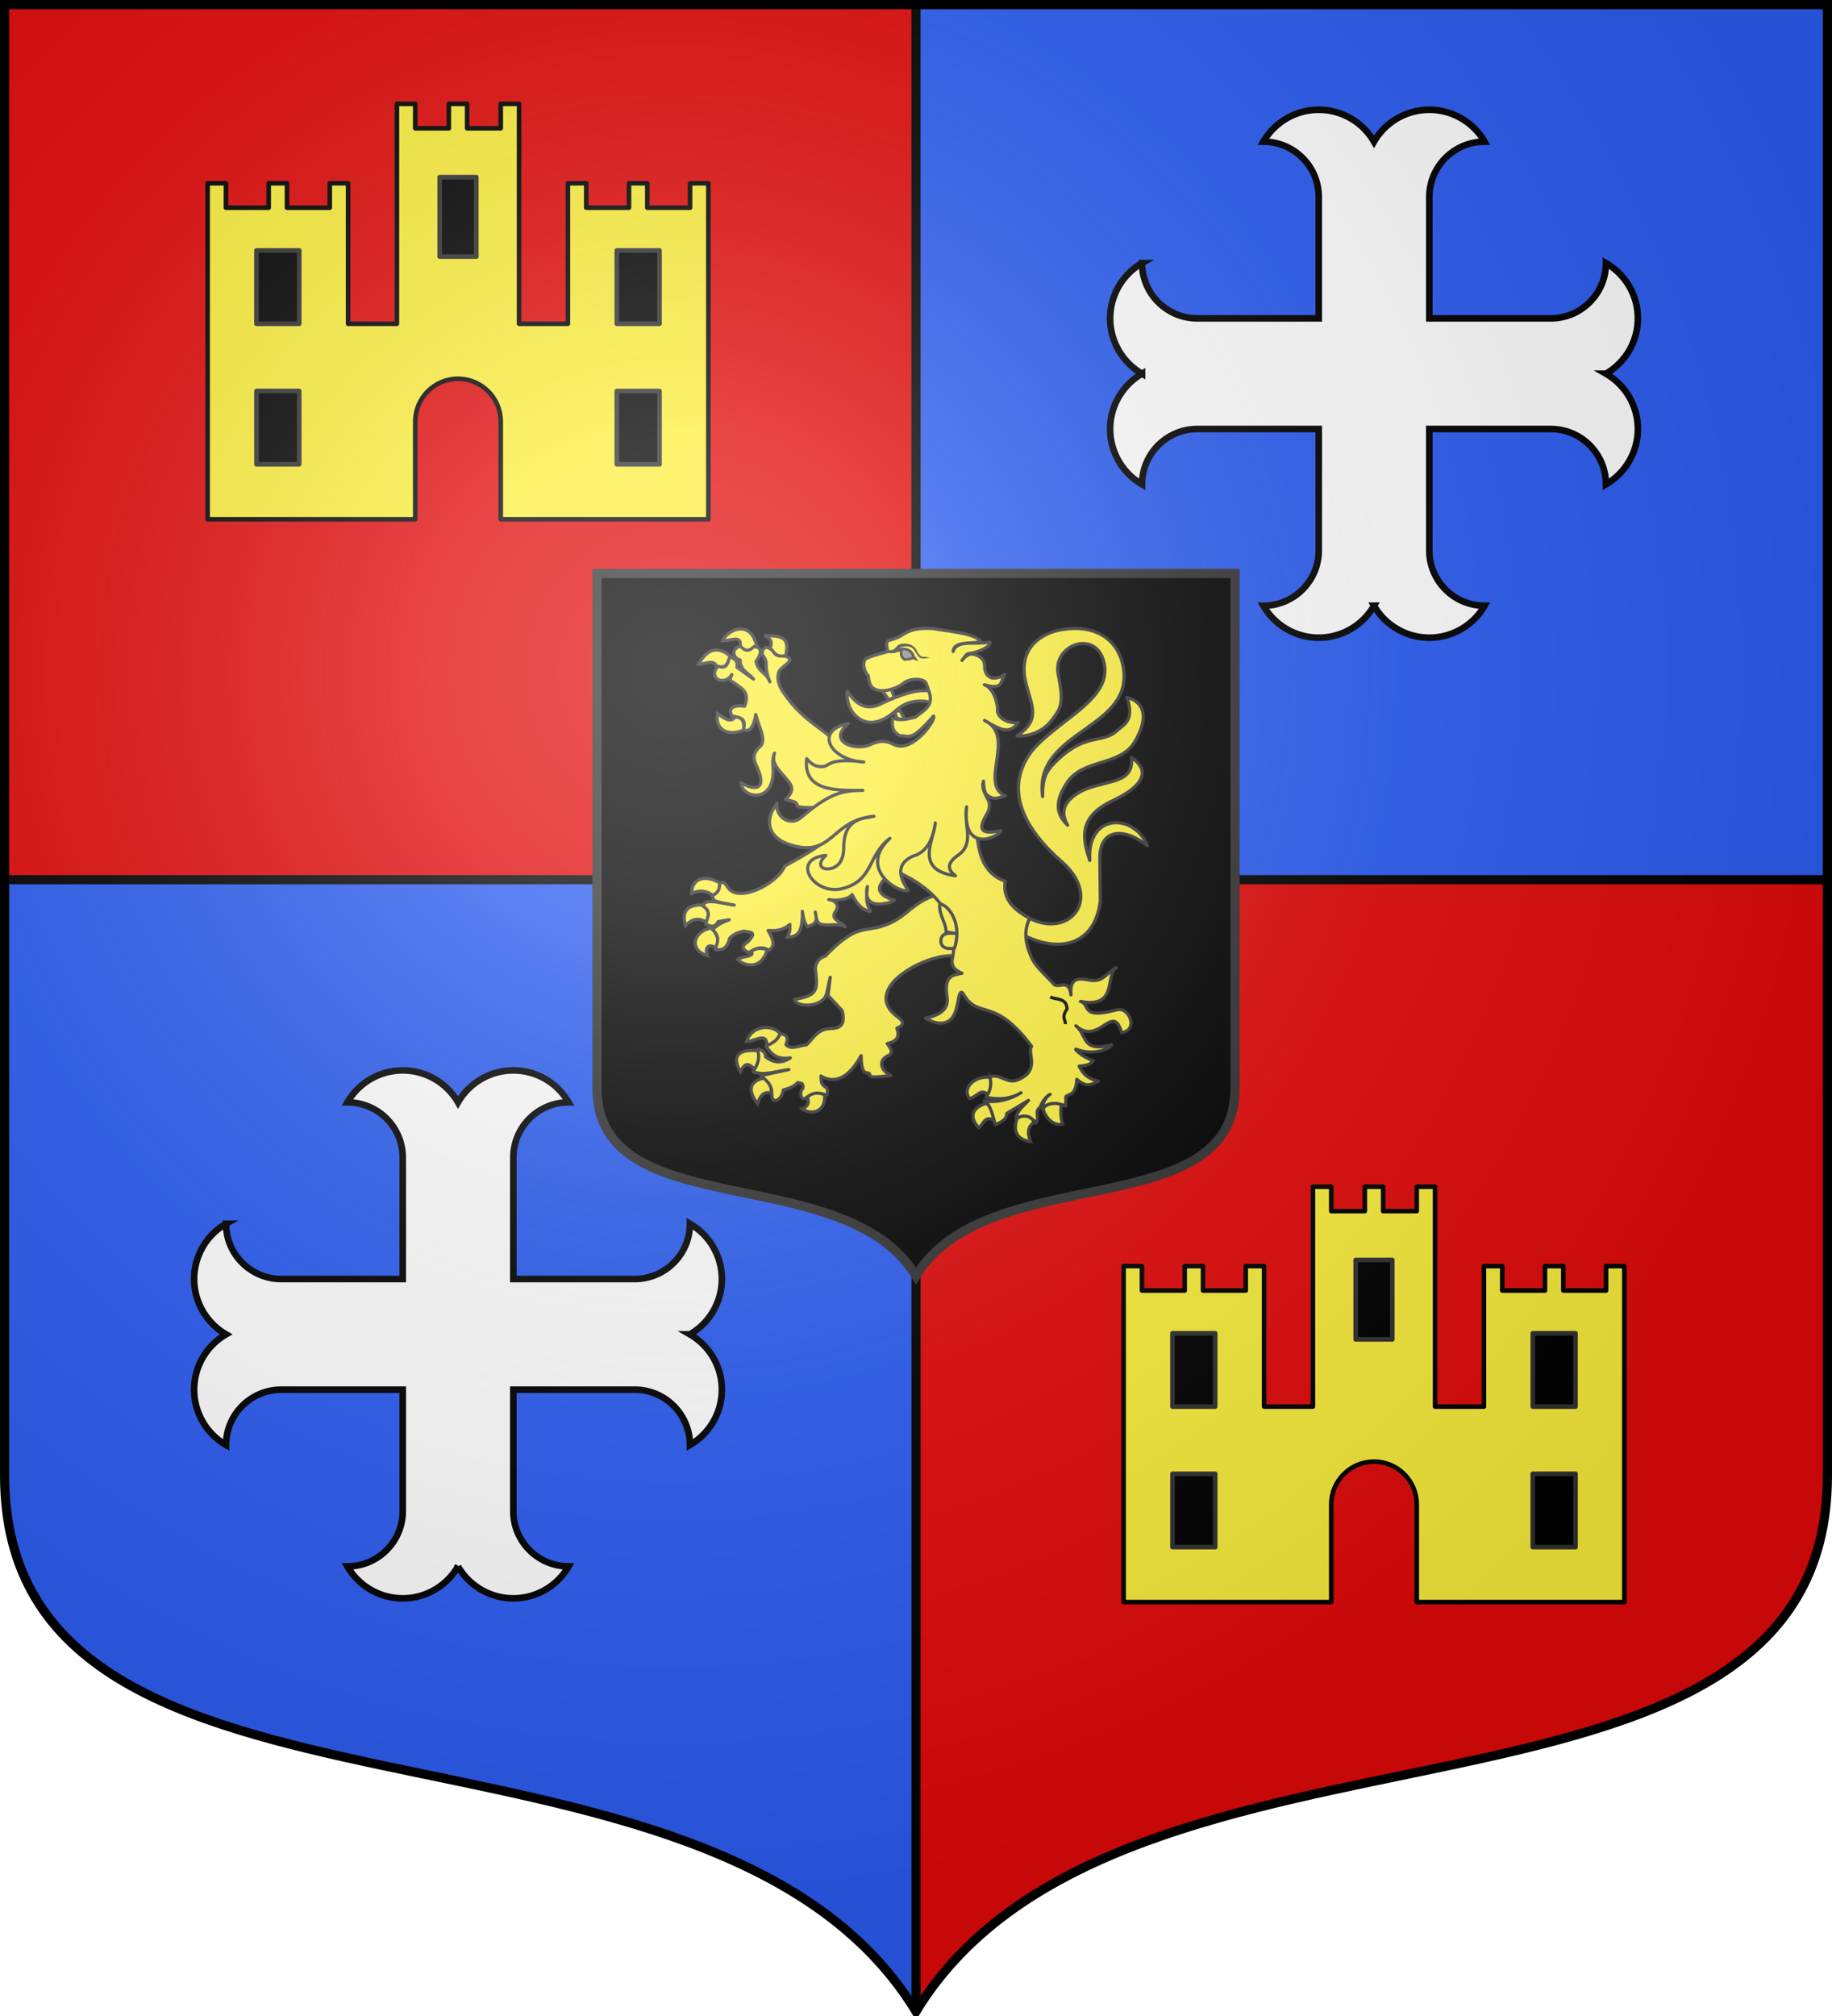 <svg xmlns="http://www.w3.org/2000/svg" xmlns:xlink="http://www.w3.org/1999/xlink" width="600" height="660" version="1.0"><defs><g id="b"><path id="a" d="M0 0v1h.5z" transform="rotate(18 3.157 -.5)"/><use xlink:href="#a" width="810" height="540" transform="scale(-1 1)"/></g><g id="c"><use xlink:href="#b" width="810" height="540" transform="rotate(72)"/><use xlink:href="#b" width="810" height="540" transform="rotate(144)"/></g><g id="e"><path id="d" d="M0 0v1h.5z" transform="rotate(18 3.157 -.5)"/><use xlink:href="#d" width="810" height="540" transform="scale(-1 1)"/></g><g id="f"><use xlink:href="#e" width="810" height="540" transform="rotate(72)"/><use xlink:href="#e" width="810" height="540" transform="rotate(144)"/></g><path id="i" d="M-298.5-298.5V183c0 129.055 231.64 65.948 298.5 175.5C66.86 248.948 298.5 312.055 298.5 183v-481.5z"/><path id="g" d="M2.922 27.673c0-5.952 2.317-9.844 5.579-11.013 1.448-.519 3.307-.273 5.018 1.447 2.119 2.129 2.736 7.993-3.483 9.121.658-.956.619-3.081-.714-3.787-.99-.524-2.113-.253-2.676.123-.824.552-1.729 2.106-1.679 4.108z"/><radialGradient id="h" cx="-80" cy="-80" r="405" gradientUnits="userSpaceOnUse"><stop offset="0" style="stop-color:#fff;stop-opacity:.31"/><stop offset=".19" style="stop-color:#fff;stop-opacity:.25"/><stop offset=".6" style="stop-color:#6b6b6b;stop-opacity:.125"/><stop offset="1" style="stop-color:#000;stop-opacity:.125"/></radialGradient><filter id="k"><feGaussianBlur stdDeviation=".842"/></filter></defs><g transform="translate(0 -392.362)"><use xlink:href="#i" width="744.094" height="1052.362" style="fill:#e20909" transform="translate(300 692.362)"/><path d="M1.5 680.362v195c0 129.055 231.64 65.948 298.5 175.5v-370.5z" style="fill:#2b5df2"/><path d="M300 393.862v286.5h298.5v-286.5z" style="opacity:1;fill:#2b5df2;fill-opacity:1;fill-rule:nonzero;stroke:none;stroke-width:1;stroke-linecap:butt;stroke-linejoin:round;stroke-miterlimit:4;stroke-dasharray:none;stroke-opacity:1"/><path id="j" d="M431.904 428.295a20.93 20.93 0 0 0-18.123 10.451c10 0 18.123 8.112 18.123 18.113v39.735h-39.757c-10.001 0-18.113-8.1-18.113-18.101a20.9 20.9 0 0 0-10.451 18.1c0 7.47 3.982 14.378 10.451 18.113a20.9 20.9 0 0 0-10.451 18.102c0 7.47 3.982 14.388 10.451 18.123 0-10 8.112-18.123 18.113-18.123h39.757v39.757c0 10.001-8.123 18.101-18.123 18.101a20.94 20.94 0 0 0 18.123 10.463c7.471 0 14.366-3.993 18.101-10.463a20.92 20.92 0 0 0 18.113 10.463c7.47 0 14.366-3.993 18.101-10.463-10 0-18.101-8.1-18.101-18.1v-39.758h39.735c10.001 0 18.101 8.123 18.101 18.123a20.94 20.94 0 0 0 10.463-18.123c0-7.471-3.993-14.366-10.463-18.102a20.92 20.92 0 0 0 10.463-18.112c0-7.471-3.993-14.366-10.463-18.101 0 10-8.1 18.1-18.101 18.1h-39.735V456.86c0-10.001 8.1-18.113 18.101-18.113a20.9 20.9 0 0 0-18.101-10.45 20.91 20.91 0 0 0-18.113 10.45 20.9 20.9 0 0 0-18.1-10.45z" style="fill:#fff;stroke:#000;stroke-width:2.16;stroke-opacity:1"/><use xlink:href="#j" width="600" height="660" transform="translate(-300 314.5)"/></g><path d="M300 658.5V1.5M1.5 288h597" style="opacity:1;fill:none;fill-opacity:1;fill-rule:nonzero;stroke:#000;stroke-width:3;stroke-linecap:butt;stroke-linejoin:round;stroke-miterlimit:4;stroke-dasharray:none;stroke-dashoffset:0;stroke-opacity:1"/><path d="M195.525 580.087v168.525c0 45.17 81.074 23.082 104.475 61.425 23.401-38.343 104.475-16.256 104.475-61.425V580.087z" style="fill:#000;stroke:#313131;stroke-width:3;stroke-opacity:1" transform="translate(0 -392.362)"/><path d="M71.368 25.984c43.396 44.788 92.978.12 47.416-39.724-62.468-54.628-37.793-94.54-20.93-110.615 27.095-25.827 65.306-43.172 61.316-72.08-4.963-35.947-49.292-20.866-43.445 7.69 5.754 28.103 2.164 31.92-5.608 42.426-9.204 12.44-23.797 16.101-33.04 15.157 24.036-16.16 12.68-29.174 7.935-51.802-6.062-28.907 12.268-41.15 26.758-45.896 28.069-7.72 56.46-.014 64.136 29.913 14.664 62.327-83.769 60.85-74.745 124.539.064-12.99.655-20.758 10.87-31.168 29.141-29.694 44.12-17.455 58.616-30.334 7.088-6.297 16.55-9.558 9.465-31.206 16.556 4.047 20.474 19.243 7.345 41.373-13.803 23.267-47.963 15.7-63.116 37.849-14.85 21.706-7.477 32.781.182 40.25-5.496-10.077-5.819-20.184 9.127-29.607 6.273-3.955 12.12-6.027 27.834-9.931 17.702-4.398 23.953-9.233 22.837-23.7 22.6 15.286 2.749 30.86-16.966 40.002-31.84 14.763-29.854 33.764-22.061 56.207-2.788-45 42.115-44.128 54.04-13.534-21.85-17.787-44.928-16.169-44.615 11.563l.454 40.347C147.634 79.73 91.143 69.5 61.16 38.529" style="fill:#fcef3c;fill-opacity:1;stroke:#313131;stroke-width:2.984;stroke-linejoin:round;stroke-miterlimit:4;stroke-dasharray:none;stroke-opacity:1" transform="matrix(.35 0 0 .35 306.066 286.815)"/><path d="M-81.844-173.418c-.204 10.434 1.942 20.1 12.556 26.997 11.127 5.897 22.473 1.233 33.893-9.085 12.07-10.613 26.589-8.751 35.757-6.12 1.509-4.908-.344-6.902.068-10.188-13.705-5.416-33.659 2.989-48.849 9.81-15.208 8.449-25.176 1.37-33.425-11.414z" style="fill:#fcef3c;fill-opacity:1;stroke:#313131;stroke-width:2.984;stroke-miterlimit:4;stroke-dasharray:none;stroke-opacity:1" transform="matrix(.35 0 0 .35 306.066 286.815)"/><g style="stroke:#313131;stroke-opacity:1;filter:url(#k)" transform="matrix(.348 0 0 .348 -44.616 174.002)"><path d="M862.664 472.577c-7.188-9.211-27.082-8.293-31.832 7.086 6.816.68 19.456-9.608 19.006 3.82 8.305-.468 10.708-4.693 12.826-10.906z" style="fill:#fcef3c;fill-opacity:1;stroke:#313131;stroke-width:3;stroke-linejoin:miter;stroke-miterlimit:4;stroke-dasharray:none;stroke-opacity:1"/><path d="M838.453 505.987c-7.478-8.031-10.06-3.885-13.504 2.243-8.187-14.961-2.04-21.175 16.37-19.903 2.197 4.713 1.025 12.246-2.866 17.66zM847.459 514.084c-13.091 2.806-16.482 10.313-6.395 24.351 2.187-5.864 4.356-11.75 12.534-10.302 1.483-4.79-.707-9.68-6.14-14.05zM887.874 531.88c2.56 5.972-.09 9.655-4.86 11.238 9.901 6.854 22.754 1.966 21.23-13.112-7.109-4.021-11.075-2.607-16.37 1.873z" style="fill:#fcef3c;fill-opacity:1;stroke:#313131;stroke-width:3;stroke-miterlimit:4;stroke-dasharray:none;stroke-opacity:1"/></g><path d="M-1.517 18.743c-22.407 7.868-26.36 23.656-53.026 29.528-12.9 2.84-22.289-.189-47.723 26.697-6.408 1.382-9.457 7.672-9.222 12.094 2.031 18.594 3.395 24.697-19.689 28.253 2.813 8.578 27.76 7.071 30.228-5.67.386-1.992 3.347-15 3.347-15l-2.021 17.022 13.265 14.268c2.411 9.841.71 16.624-10.164 16.584-13.607.404-16.61 9.436-23.42 15.371-6.537.508-14.845 5.144-19.074-.343 3.507-8.493-1.433-9.48-5.67-10.174-1.264 5.148-6.17 8.867-13.257 11.73 4.836 6.01 8.509 12.996 22.978 10.922-8.897 5.995-16.43 4.214-23.176-1.009.642-5.018-6.493-7.978-7.756-7.081 3.056 7.903.415 14.646-3.977 21.034 10.55 4.048 22.278-.542 33.583-2.023l-26.071 5.663c4.477 4.603 10.387 7.457 10.163 17.798-.357 9.74 9.468 5.417 10.72-4.394 3.942-1.054 9.391-2.511 13.584-6.932 2.68 1.234 5.085-.747 4.787 5.259-3.7 3.236-2.172 12.56 2.733 9.2 7.475-5.902 11.245-5.173 19.549-2.728.428-2.158 1.94-5.076-.818-7.233-5.383-3.291-4.123-6.525-4.6-10.565 6.776 4.121 21.99 9.443 37.56-19.012.299 9.001.724 16.478 6.683 16.152 4.166 1.491-5.25 5.897 21.211 2.337-7.41-2.772-14.434-13.956-1.388-19.147 4.096-3.556.236-7.112-2.087-10.668 8.86-2.09 11.948-5.944 9.026-14.507 5.83-2.23 7.162-4.815 2.397-9.2-39.077-26.503 23.728-60.138 49.884-58.406L39.136 61.62l-14.14-44.09z" style="fill:#fcef3c;fill-opacity:1;stroke:#313131;stroke-width:2.984;stroke-linejoin:round;stroke-miterlimit:4;stroke-dasharray:none;stroke-opacity:1" transform="matrix(.35 0 0 .35 306.066 286.815)"/><g style="stroke:#313131;stroke-opacity:1"><path d="M799.626 342.685c-5.852-4.625-12.566-5.83-20.464-2.342-.056-14.538 13.622-18.222 27.626-8.897-1.412 4.639-3.066 9.057-7.162 11.239zM773.28 370.783c-3.419-12.474.547-20.053 16.881-19.435 2.937 3.872 7.292 6.562 3.07 16.391-7.79-5.24-14.203-2.924-19.952 3.044zM798.09 372.89c4.946 6.322 8.193 12.644 4.35 18.967-8.001-5.031-11.16.056-8.442 7.258-18.46-5.81-12.894-23.612 4.093-26.225zM834.925 394.666c5.494-3.163 10.533-2.989 15.347-1.17-5.978 20.376-22.706 14.734-27.881 9.132 4.344-3.472 17.501-2.217 12.534-7.962z" style="fill:#fcef3c;fill-opacity:1;stroke:#313131;stroke-width:3;stroke-miterlimit:4;stroke-dasharray:none;stroke-opacity:1" transform="matrix(.348 0 0 .348 -44.616 174.002)"/></g><g style="stroke:#313131;stroke-opacity:1"><path d="M828.018 186.74c-13.82 6.043-27.245.561-24.555-15.454 6.568 4.735 12.686 9.137 16.626 3.044 5.688.234 9.047 3.454 7.93 12.41zM802.95 127.031c-3.537-7.426-11.437-1.875-17.393-2.107 8.263-14.803 18.254-17.275 29.928-7.727-2.034 6.026-3.863 12.314-12.534 9.834zM808.322 102.68c6.403.636 18.51-6.186 16.371 5.62 4.844 5.575 10.078 4.72 15.603-.937-6.06-25.406-27.664-14.525-31.974-4.683zM852.574 110.64c3.55-8.067-.098-10.077-4.86-12.877l7.93.468c13.867.447 14.36 8.545 12.022 18.264-7.023 3.063-10.621-2.492-15.092-5.854z" style="fill:#fcef3c;fill-opacity:1;stroke:#313131;stroke-width:3;stroke-miterlimit:4;stroke-dasharray:none;stroke-opacity:1" transform="matrix(.348 0 0 .348 -44.616 174.002)"/></g><g style="stroke:#313131;stroke-opacity:1"><path d="M1060.277 513.615c3.647 6.117 1 11.122-2.813 15.923-6.094-6.431-11.19 3.576-16.883 3.746-7.364-9.437 4.845-21.822 19.696-19.669zM1063.603 554.123c.897-4.801 1.242-9.466-6.907-16.156-11.329 3.055-18.268 10.955-7.418 22.947 3.764-1.828 5.655-12.549 14.324-6.79zM1085.345 552.25c7.949-6.469 14.594-1.902 15.859 3.747-5.95 4.148-6.17 10.254-3.07 18.03-17.188-2.611-15.061-14.877-12.79-21.777zM1127.295 539.138c-1.437 5.246-.349 13.895.941 18.517-11.056 1.957-17.877-9.844-18.335-15.24 4.608-5.116 8.694-6.899 17.394-3.277z" style="fill:#fcef3c;fill-opacity:1;stroke:#313131;stroke-width:3;stroke-miterlimit:4;stroke-dasharray:none;stroke-opacity:1" transform="matrix(.348 0 0 .348 -44.616 174.002)"/></g><path d="M-181.842-215.113c-8.385 2.38-7.331 10.79.044 13.041-.855 8.982 8.764 12.999 12.436 17.837l-15.61-11.142c1.492-6.61-3.026-7.724-6.259-10.01-2.553 4.39-1.814 12.43-11.243 9.126-6.284 6.35-2.595 12.553 2.472 13.157 4.387.524 8.13-1.54 10.317-5.411-.557 2.51-3.535 5.335 1.275 7.144 6.694 5.368 16.562 8.562 10.625 22.601-6.273-1.34-16.766.054-11.9 8.843 4.898 1.634 14.526.642 10.934 12.874 6.893 4.188 10.645-7.17 11.452-14.051 2.702 10.791 10.495 24.312 4.197 29.79-9.36 8.142-5.122 14.466-2.203 21.186 6.948 16 .859 22.29-15.875 12.863 1.306 13.342 24.07 18.005 29.114-1.519 2.868-11.103-1.28-17.855 2.343-26.257-3.92 10.536 6.675 18.202 13.165 26.62 6.041 7.837 1.601 11.852-2.82 16.872 5.196 1.244 11.773 1.864 10.625 6.013 5.839 2.583 18.125.72 24.03 1.677l4.687 29.172c-9.267 7.961-24.71 16.974-40.086 25.246-6.576 16.524-42.942 34.725-52.804 20.596-3.124-4.477-4.617-6.861-8.003-4.043-.755 3.647.623 7.095-7.187 11.46l1.894 4.28c6.94 2.694 12.538 2.936 18.74 4.279-9.047-.981-27.242-6.83-28.603-.015l-.763.864c9.24 5.72 3.45 11.469 2.82 17.19 3.854 1.04 7.7 4.294 11.554-2.583l10.316-1.733c-9.81 3.578-12.228 6.314-15.649 9.16 7.682 6.816 4.444 12.806 2.512 18.888 6.766.644 11.667-1.554 13.519-10.657 4.062-4.455 9.62-6.104 13.682-6.78 4.211 1.414 13.27-.33 3.748 9.691-7.413 4.74-5.237 7.865.618 10.328 6.25-3.994 12.49-6.34 18.74-2.016 5.528-4.07 5.197-8.644-.744-18.604 10.993.873 15.928-2.098 20.41-5.695-.009 3.887.434 7.652-2.782 12.273 6.24-1.313 15.04.643 14.423-24.504.958 4.832 1.021 9.663 4.935 14.495l5.7-2.65c4.152-4.863 1.779-6.211 1.487-11.073.907 4.511.678 9.979 5.64 11.401 6.69 1.917 15.416-1.436 22.18 2.322-3.182-4.479-14.227-6.913-9.08-14.053 4.826-6.694-.867-10.977-6.138-11.423 3.625 1.073 17.656 1.09 21.815-4.645 5.52 11.3 11.606 14.893 17.126 15.832-1.55-5.589-4.865-4.828-2.82-23.36-5.712 25.528 25.642 13.975 25.346 12.784-23.33-6.599-13.755-19.085 1.623-26.986C1.782 12.19 24.823 39.65 16.41 78.805c-.346 7.55 4.485 9.808 9.312 12.097-8.598 1.88-17.062 1.778-13.987 22.07 1.807 11.928-6.89 17.174-20.208 19.948 4.637 2.888 13.546 7.091 21.185 2.974 11.571-6.236 7.831-31.494 13.782-26.494 14.256 26.041 28.466 1.617 64.343 49.835-4.345 5.005 7.064 20.288-8.665 29.215-14.11 8.877-18.224-4.167-30.331-.85 1.61 7.363.715 12.524-3.555 19.348 10.889 2.048 21.76 2.236 32.65-4.28-10.694 6.636-22.81 9.464-34.427 7.64 6.469 3.643 8.053 14.755 10.316 22.283 4.984-2.32 10.46-4.199 10.896-10.682l20.246-12.096c-4.596 5.233-10.874 9.364-11.668 17.083 8.09-4.747 13.956-2.161 18.662 4.244 3.757-5.35-1.942-11.366 3.903-14.805 1.414-4.218 4.518-9.545 9.311-12.217-5.506 3.797-7.817 10.407-7.084 14.534-.636-1.992 7.4-10.127 21.662-3.436l.182-8.976c3.926-3.118 9.12-.897 10.239-16.093 9.722 8.47 13.842 4.367 20.324 1.663-11.343-2.69-14.786-7.653-18.194-14.042 5.037-.54 9.507-.366 13.398-5.105-9.773-2.86-19.738-12.223-15.644-10.563 13.449 5.451 29.313 1.022 32.688-4.28-28.67 7.606-22.739-9.588-33.46-17.79 21.678 19.374 34.46-22.653 42.772 6.401 16.02-1.854 7.466-24.598-4.521-21.363-34.872 9.41-23.932-5.071-33.982-7.816 35.45 6.641 22.667-24.022 33.539-31.704-10.415 6.07-12.456 13.963-25.058 11.755-8.54-1.424-18.742-4.025-17.387 13.794-1.855-15.4-10.602-6.265-15.571-9.514-7.58-8.48-17.039-16.578-20.695-24.17-5.05-10.482-9.17-24.338-2.345-37.71-7.201-4.649-26.265-13.465-22.862-34.96-31.283-10.707-25.2-48.183-29.039-79.016l-120.413-42.902c-20.368-22.266-38.286-25.265-58.46-55-4.615-6.804-7.251-16.735-1.539-22.023 4.698-4.35 11.794-7.852 4.862-11.188-4.482-1.478-8.964 2.078-13.446-6.013l-4.366-2.582c-3.267-.005-5.088 2.009-5.023 6.579 7.195 9.208.476 8.636 7.187 25.748-4.254-10.259-10.87-8.696-12.997-19.17 4.199-5.908 7.321-12.587-1.685-14.006-6.638 6.637-9.676 2.643-13.099-.283z" style="fill:#fcef3c;fill-opacity:1;stroke:#313131;stroke-width:2.984;stroke-linejoin:round;stroke-miterlimit:4;stroke-dasharray:none;stroke-opacity:1" transform="matrix(.35 0 0 .35 306.066 286.815)"/><path d="M4.67 26.373c.149 12.265 5.893 16.268 6.186 25.943l11.207 1.673c-9.2-1.433-15.996-.686-16.068 6.417-.35 6.715 6.19 8.366 12.814 6.876 8.085-26.68-9.126-42.476-14.14-40.91z" style="fill:#fcef3c;fill-opacity:1;stroke:#313131;stroke-width:2.984;stroke-miterlimit:4;stroke-dasharray:none;stroke-opacity:1" transform="matrix(.35 0 0 .35 306.066 286.815)"/><path d="M108.29 113.193c6.144 2.49 15.44.783 15.687 11.124-5.674 8.496-1.17 9.54-1.546 14.157" style="opacity:.98;fill:none;fill-opacity:1;stroke:#000;stroke-width:2.984;stroke-miterlimit:4;stroke-dasharray:none;stroke-opacity:1" transform="matrix(.35 0 0 .35 306.066 286.815)"/><path d="m-27.859-146.353-4.672-8.817-4.55 1.573 1.646 5.62c4.257 1.84 3.973 1.092 7.576 1.624zM-48.797-173.123l8.558-1.558 2.515 7.482-4.954 2.272z" style="fill:#fcef3c;fill-opacity:1;stroke:#313131;stroke-width:2.984;stroke-miterlimit:4;stroke-dasharray:none;stroke-opacity:1" transform="matrix(.35 0 0 .35 306.066 286.815)"/><path d="M-7.723-180.068c-1.528-5-15.182-5.86-22.196.334-3.522 3.11-22.2 11.315-29.272 2.182-1.48-1.91-2.406-5.265-2.793-9.939-3.998-3.533-6.482-13.869-1.148-16.341 6.327-2.932 12.76-4.123 19.14-6.184-.051-3.536-2.484-9.52 1.666-10.564 10.485-2.637 11.847-5.603 19.443-8.76 3.6-1.496 12.499-3.155 22.09-2.088 12.874 2.414 38.408 4.147 43.952 11.797-6.085 3.106-25.2-1.132-25.761 9.558 3.5-11.748 21.2-5.901 34.137-8.8 2.584 2.373-7.581 9.154-18.895 10.687-3.06.415-2.838 1.18-6.915 6.48 1.825-3.292 7.193-6.437 9.478-6.027 13.814 2.48 11.3 11.794 11.868 14.503 1.41 6.718 7.31 11.734 18.723 4.555-4.473 6.072-.903 15.172-19.19 9.703 10.027 3.583 12.75 20.85 12.362 22.816-1.218 6.147 7.234 13.677 19.139 12.624-8.15 12.015-17.828 5.823-31.338-2.06 30.31 14.43-5.849 59.547 19.567 70.584-5.77 1.103-10.509 5.128-17.752-1.316-1.311-1.167-2.705-6.218-2.744-12.525-2.437 6.09 2.29 13.541 3.817 16.503 2.193 4.251 2.946 9.122-1.897 16.404C36.684-36.42 55.18-41.546 62.112-42.287 60.638-36.89 25.53-19.76 30.026-64.702c-2.936 17.69 7.876 33.94-7.875 45.089C10.126-11.331 13.194-5.191 19.578-.28-20.122-5.682.195-35.03.76-49.759c-2.136 14.087-6.914 27.121-21.11 31.176-18.557 8.607-9.973 23.722-4.177 31.878C-32.142 17.2-72.76-6.427-41.74-35.33c-21.175 15.897-14.961 39.4-44.378 46.997-26.807 6.922-49.286-27.739-15.573-31.023-8.24 7.504-4.93 12.995 1.97 12.625 9.326-.5 14.789-7.767 14.766-19.79-.056-28.75 19.739-27.317 28.298-29.42-40.795 3.512-38.278 40.242-79.595 26.223-17.42-5.911-24.74-20.394-11.137-38.367-2.04 11.917 11.863 22.446 22.613 13.256 25.419-21.733 37.587-25.416 57.705-25.332-25.195.106-55.947.95-52.56-29.662 4.545 5.144 7.204 6.991 13.113 7.417 9.452.68 4.906-8.85 40.291-4.293-31.25-1.564-47.012-29.63-14.495-35.989-20.422 17.633 7.571 25.856 20.388 19.79 11.833-5.6 17.83-2.246 22.855.077 16.837 7.784 39.042-22.958 36.596-26.938-21.518 24.534-21.955 18.405-31.839 18.414-6.322-4.012-7.336-7.603-6.745-16.32 9.31 2.905 15.062.156 21.454-.943 5.913-4.603 12.517-8.596 13.774-14.1 1.4-6.138-1.558-11.056-3.483-17.36z" style="fill:#fcef3c;fill-opacity:1;stroke:#313131;stroke-width:2.984;stroke-linejoin:round;stroke-miterlimit:4;stroke-dasharray:none;stroke-opacity:1" transform="matrix(.35 0 0 .35 306.066 286.815)"/><path d="M-39.299-209.569c7.052-4.12 17.026-4.915 19.783 4.31l1.36 1.932-2.547-.854c-1.385 1.213-3.363 1.25-5.143 1.503l-2.078.217c-2.67-1.73-3.973-4.662-3.213-6.89 1.318-3.856-6.114-.279-8.162-.218z" style="fill:#888;fill-opacity:1;stroke:#313131;stroke-width:2.387" transform="matrix(.35 0 0 .35 306.066 286.815)"/><path d="M-32.5-216.898c-3.372 1.278-3.878 4.647-7.397 5.47-1.517.165-2.89-.124-2.89-.124l-.591 2.921s1.744.378 3.791.156c4.147.04 5.088-4.008 8.174-5.657 3.845-1.151 8.615-1.448 11.562 1.616 2.952 3.93 4.243 7.24 6.269 8.262 2.953 1.491 6.382.226 9.573-.1l-3.161-.454c-3.474-.815-5.712 1.681-9.676-6.473-3.01-6.192-10.659-7.005-15.654-5.617" style="fill:#313131;fill-opacity:1;stroke:none;stroke-width:3;stroke-linecap:round;stroke-linejoin:round;stroke-miterlimit:4;stroke-dasharray:none;stroke-opacity:1" transform="matrix(.35 0 0 .35 306.066 286.815)"/><g id="l"><path d="M130 460.362v72h-16v-46h-6v8H94v-8h-6v8H74v-8h-6v110h68v-32c0-7.728 6.272-14 14-14s14 6.272 14 14v32h68v-110h-6v8h-14v-8h-6v8h-14v-8h-6v46h-16v-72h-6v8h-11v-8h-6v8h-11v-8z" style="opacity:1;fill:#fcef3c;fill-opacity:1;fill-rule:nonzero;stroke:#000;stroke-width:1.5;stroke-linecap:butt;stroke-linejoin:round;stroke-miterlimit:4;stroke-dashoffset:0;stroke-opacity:1" transform="translate(0 -426.362)"/><path d="M83.998 508.362h14v24h-14zM83.998 554.362h14v24h-14z" style="fill:#000;fill-opacity:1;fill-rule:nonzero;stroke:#313131;stroke-width:1.5;stroke-linecap:butt;stroke-linejoin:round;stroke-miterlimit:4;stroke-dashoffset:0;stroke-opacity:1" transform="translate(0 -426.362)"/><path d="M143.998 484.362h12v26h-12z" style="opacity:1;fill:#000;fill-opacity:1;fill-rule:nonzero;stroke:#313131;stroke-width:1.5;stroke-linecap:butt;stroke-linejoin:round;stroke-miterlimit:4;stroke-dashoffset:0;stroke-opacity:1" transform="translate(0 -426.362)"/><path d="M216 508.362h-14v24h14zM216 554.362h-14v24h14z" style="fill:#000;fill-opacity:1;fill-rule:nonzero;stroke:#313131;stroke-width:1.5;stroke-linecap:butt;stroke-linejoin:round;stroke-miterlimit:4;stroke-dashoffset:0;stroke-opacity:1" transform="translate(0 -426.362)"/></g><use xlink:href="#l" width="600" height="660" transform="translate(300 354.5)"/><use xlink:href="#i" width="744.094" height="1052.362" style="fill:url(#h)" transform="translate(300 300)"/><use xlink:href="#i" width="744.094" height="1052.362" style="fill:none;stroke:#000;stroke-width:3" transform="translate(300 300)"/></svg>
